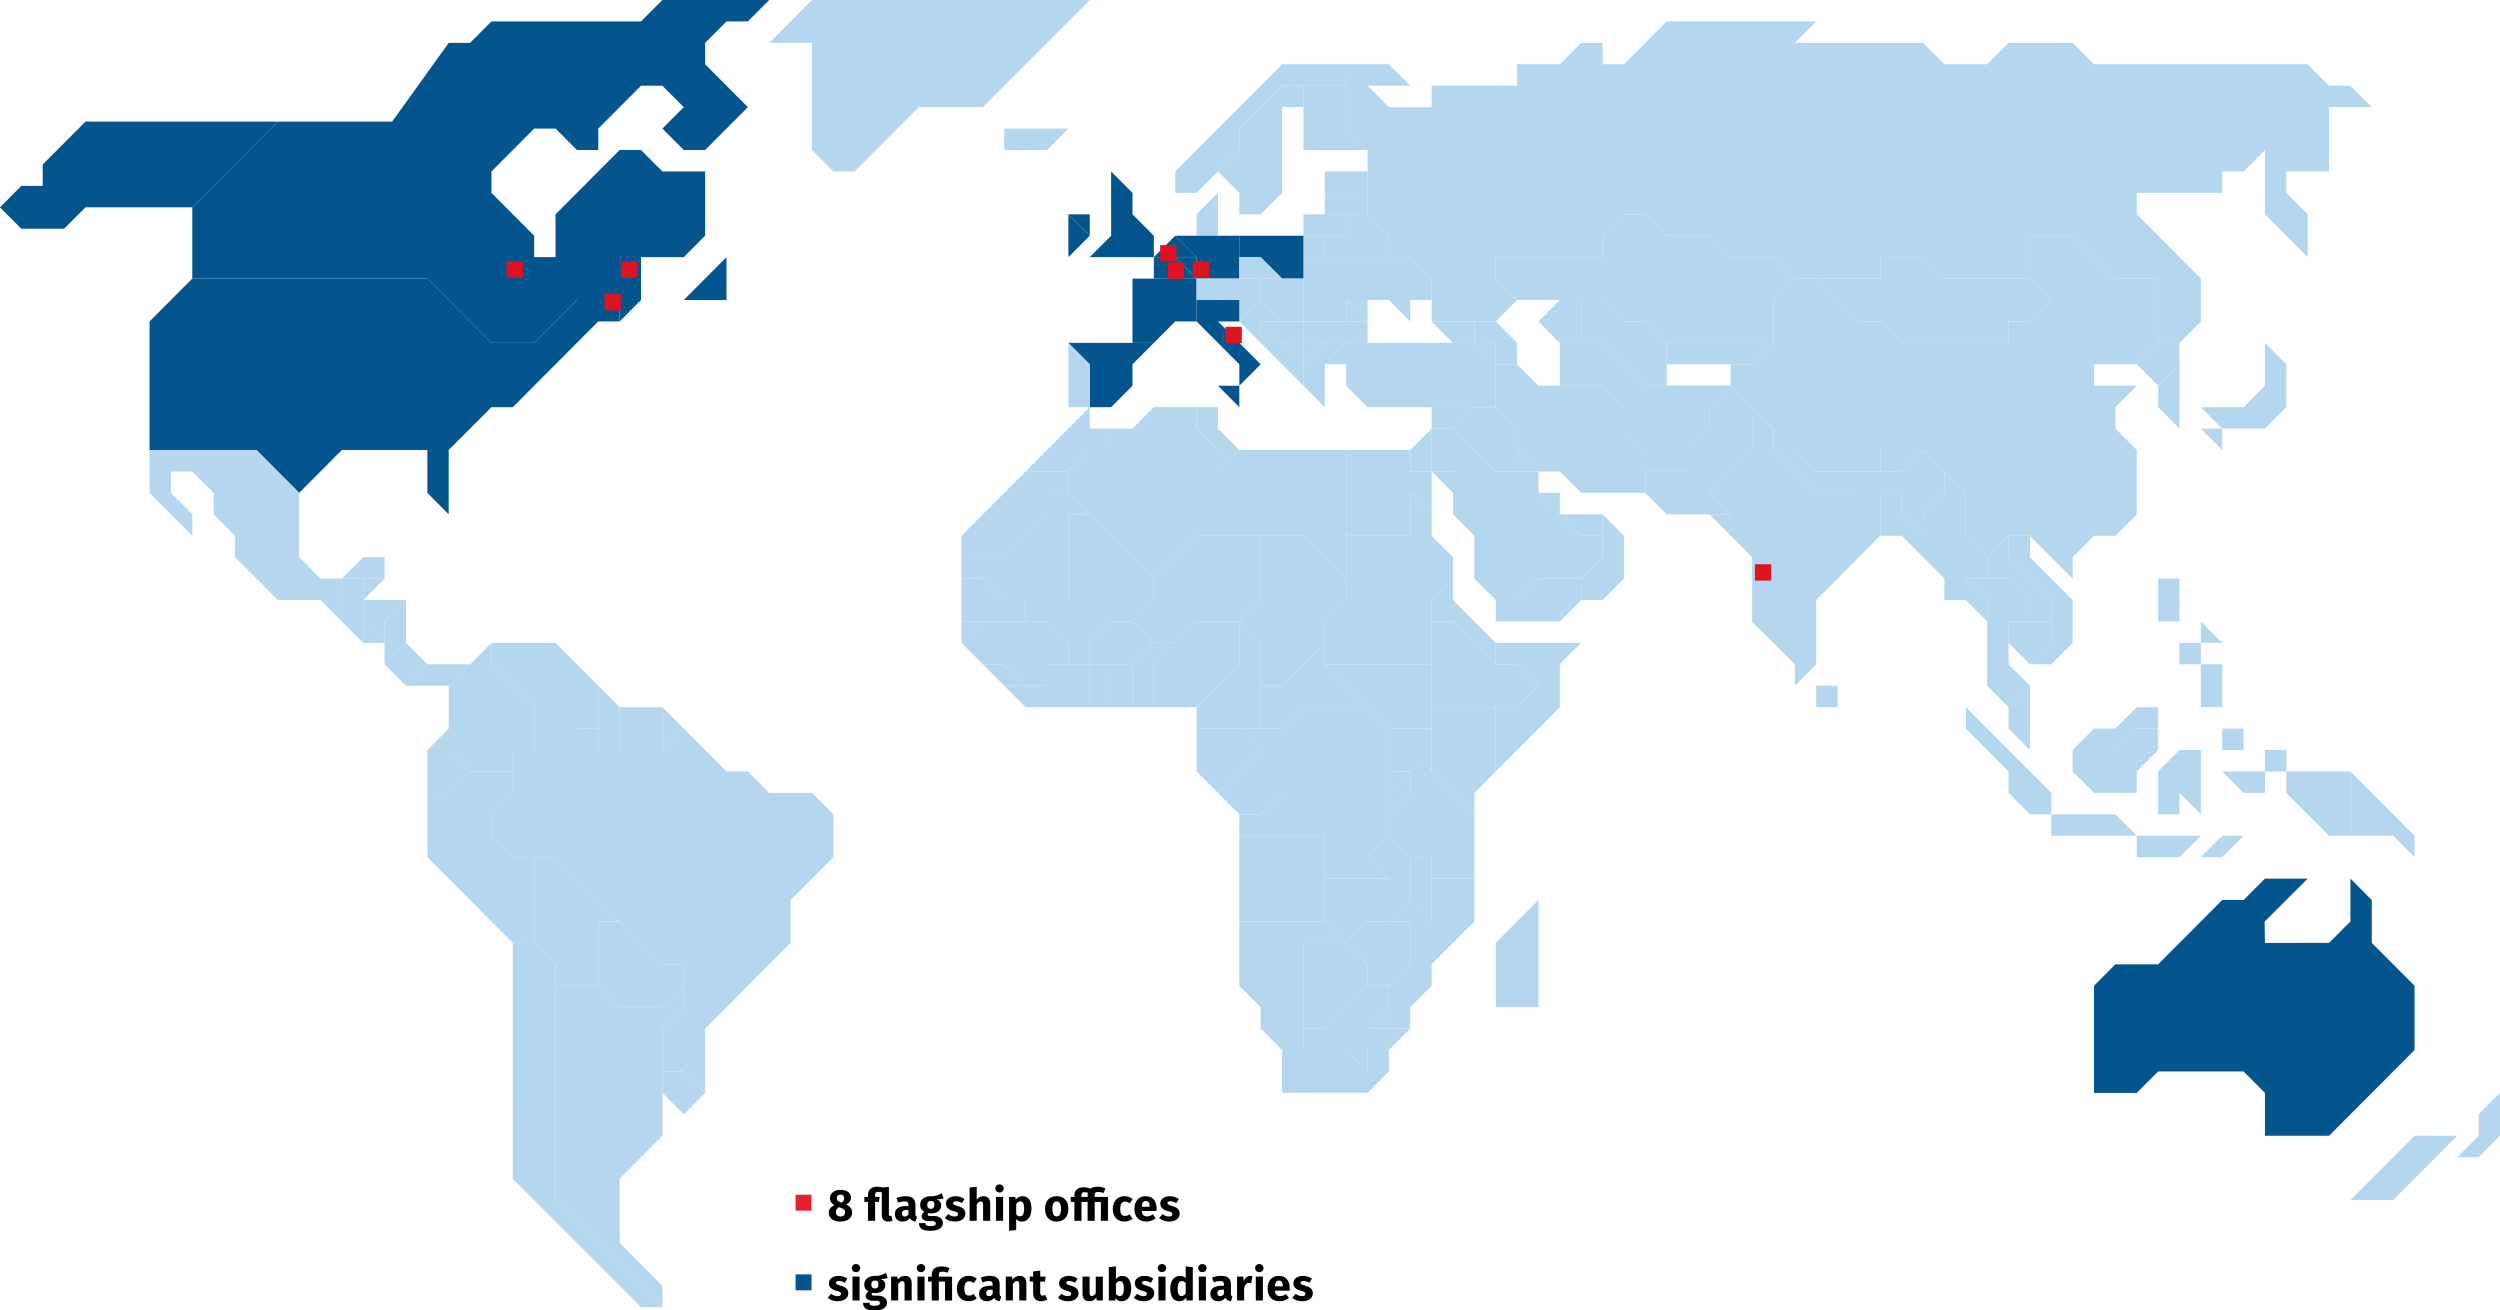 <?xml version="1.0" encoding="UTF-8"?>
<svg id="Layer_1" data-name="Layer 1" xmlns="http://www.w3.org/2000/svg" viewBox="0 0 1475.01 773.18">
  <defs>
    <style>
      .cls-1 {
        fill: #de1221;
      }

      .cls-1, .cls-2, .cls-3, .cls-4, .cls-5, .cls-6 {
        stroke-width: 0px;
      }

      .cls-2 {
        fill: #04558e;
      }

      .cls-3 {
        fill: #e5202e;
      }

      .cls-4 {
        fill: #000;
      }

      .cls-5 {
        fill: #07548d;
      }

      .cls-6 {
        fill: #b5d6ef;
      }
    </style>
  </defs>
  <polygon class="cls-6" points="403.42 429.88 390.81 417.23 390.81 442.52 403.42 429.88"/>
  <rect class="cls-6" x="365.6" y="417.23" width="25.21" height="25.29"/>
  <polygon class="cls-6" points="365.6 417.23 352.99 404.59 352.99 442.52 365.6 442.52 365.6 417.23"/>
  <polygon class="cls-6" points="390.81 644.82 403.42 657.46 416.03 644.82 403.42 632.17 390.81 632.17 390.81 644.82"/>
  <polygon class="cls-6" points="302.56 556.31 271.05 524.7 264.74 518.38 252.14 505.74 252.14 467.81 264.74 467.81 277.35 455.16 302.56 455.16 302.56 467.81 289.96 480.45 289.96 493.09 302.56 505.74 315.17 505.74 315.17 556.31 302.56 556.31"/>
  <polygon class="cls-6" points="252.14 467.81 252.14 442.52 264.74 442.52 277.35 455.16 264.74 467.81 252.14 467.81"/>
  <polygon class="cls-6" points="252.14 442.52 264.74 429.88 264.74 404.59 277.35 391.95 289.96 379.3 289.96 391.95 315.17 417.23 315.17 442.52 302.56 442.52 302.56 455.17 277.35 455.17 264.74 442.52 252.14 442.52"/>
  <polygon class="cls-6" points="352.99 404.59 334.08 385.63 327.78 379.3 289.96 379.3 289.96 391.94 315.17 417.24 315.17 442.52 340.39 442.52 340.39 429.88 352.99 429.88 352.99 404.59"/>
  <polygon class="cls-6" points="252.14 391.95 277.35 391.95 264.74 404.59 239.53 404.59 252.14 391.95"/>
  <polygon class="cls-6" points="239.53 379.3 252.14 391.95 239.53 404.59 226.92 391.95 239.53 379.3"/>
  <polygon class="cls-6" points="226.92 391.95 226.92 366.66 239.53 354.02 239.53 379.3 226.92 391.95"/>
  <polygon class="cls-6" points="226.92 379.3 214.31 379.3 214.31 366.66 226.92 379.3"/>
  <polygon class="cls-6" points="226.92 379.3 226.92 366.66 239.53 354.02 214.31 354.02 214.31 366.66 226.92 379.3"/>
  <polygon class="cls-6" points="214.32 354.02 226.92 341.37 214.32 341.37 214.32 354.02"/>
  <polygon class="cls-6" points="201.71 366.66 201.71 354.01 201.71 341.37 214.31 341.37 214.31 379.31 201.71 366.66"/>
  <polygon class="cls-6" points="970.73 290.8 983.34 303.44 995.95 303.44 1021.16 303.44 1008.55 290.8 1021.16 278.15 1033.77 265.51 1033.77 240.23 1021.16 227.58 1008.55 240.23 1008.55 252.87 995.95 265.51 995.95 278.15 970.73 278.15 970.73 290.8"/>
  <polygon class="cls-6" points="983.34 214.94 1021.16 214.94 1033.77 214.94 1046.37 202.29 983.34 202.29 983.34 214.94"/>
  <polygon class="cls-6" points="932.91 202.3 945.52 202.3 958.13 214.94 970.73 227.58 983.34 227.58 983.34 202.3 970.73 189.65 958.13 189.65 945.52 177.01 932.91 177.01 932.91 202.3"/>
  <polygon class="cls-6" points="920.3 202.3 920.3 227.58 945.52 227.58 958.13 240.23 970.73 240.23 983.34 227.58 970.73 227.58 945.52 202.3 920.3 202.3"/>
  <polygon class="cls-6" points="895.09 177.01 920.31 177.01 907.7 189.65 920.31 202.3 932.92 202.3 932.92 177.01 945.52 177.01 958.13 189.65 970.73 189.65 983.34 202.3 1046.37 202.3 1046.37 177.01 1058.98 164.37 1046.37 151.73 1021.16 151.73 1008.55 139.08 983.34 139.08 970.73 126.44 958.13 126.44 945.52 139.08 945.52 151.73 882.49 151.73 882.49 164.37 895.09 177.01"/>
  <polygon class="cls-6" points="882.48 214.94 882.48 202.29 869.88 202.29 882.48 214.94"/>
  <polygon class="cls-6" points="882.48 214.94 895.09 214.94 895.09 202.29 882.48 189.66 869.88 189.65 869.88 202.29 882.48 202.29 882.48 214.94"/>
  <polygon class="cls-6" points="844.66 189.66 857.27 202.3 869.88 202.3 869.88 189.65 844.66 189.66"/>
  <rect class="cls-6" x="705.99" y="429.88" width="12.61" height="12.65"/>
  <polygon class="cls-6" points="718.59 429.88 718.59 442.52 705.99 442.52 705.99 455.16 718.59 467.81 743.81 442.52 731.2 429.88 718.59 429.88"/>
  <polygon class="cls-6" points="731.2 480.44 718.59 467.81 731.2 455.16 743.81 442.52 731.2 429.88 756.42 429.88 756.42 467.8 743.81 480.44 731.2 480.44"/>
  <polygon class="cls-6" points="756.41 429.88 743.81 429.88 743.81 404.59 756.41 404.59 769.02 391.95 781.63 379.3 781.63 391.95 806.84 417.23 769.02 417.23 756.41 429.88"/>
  <polygon class="cls-6" points="705.99 429.88 705.99 417.23 718.59 404.59 731.2 391.95 731.2 366.66 743.81 379.3 743.81 404.59 743.81 429.88 705.99 429.88"/>
  <polygon class="cls-6" points="743.81 316.09 769.02 316.09 794.23 341.37 794.23 354.02 781.63 366.66 781.63 379.3 756.41 404.59 743.81 404.59 743.81 379.3 731.2 366.66 743.81 354.02 743.81 316.09"/>
  <polygon class="cls-6" points="680.77 341.37 693.38 328.73 705.99 316.09 718.6 316.09 743.81 316.09 743.81 354.02 731.2 366.66 705.99 366.66 693.38 379.3 680.77 379.3 668.17 366.66 680.77 354.02 680.77 341.37"/>
  <polygon class="cls-6" points="705.99 417.23 680.77 417.23 680.77 391.95 693.38 379.3 705.99 366.66 731.2 366.66 731.2 391.95 705.99 417.23"/>
  <polygon class="cls-6" points="680.77 379.3 693.38 379.3 680.77 391.95 680.77 417.23 668.17 417.23 668.17 404.59 668.17 391.95 680.77 379.3"/>
  <rect class="cls-6" x="655.56" y="391.95" width="12.61" height="25.29"/>
  <polygon class="cls-6" points="655.56 417.23 642.95 417.23 642.95 404.59 642.95 391.95 655.56 391.95 655.56 417.23"/>
  <polygon class="cls-6" points="642.95 391.95 642.95 379.3 655.56 366.66 668.17 366.66 680.77 379.3 668.17 391.95 642.95 391.95"/>
  <rect class="cls-6" x="617.74" y="391.94" width="25.21" height="25.29"/>
  <polygon class="cls-6" points="617.74 417.23 605.13 417.23 592.52 404.59 617.74 404.59 617.74 417.23"/>
  <polygon class="cls-6" points="592.52 404.59 579.92 391.94 592.52 391.94 605.13 404.59 592.52 404.59"/>
  <polygon class="cls-6" points="567.31 341.37 567.31 366.66 605.13 366.66 605.13 354.02 592.53 354.02 579.92 341.37 567.31 341.37"/>
  <polygon class="cls-6" points="579.92 366.66 567.31 379.31 579.92 391.95 592.52 391.95 605.13 404.59 617.74 404.59 617.74 391.95 630.34 391.95 630.34 379.31 617.74 366.66 579.92 366.66"/>
  <polygon class="cls-6" points="567.31 379.3 567.31 366.66 579.92 366.66 567.31 379.3"/>
  <polygon class="cls-6" points="642.95 303.44 630.35 303.44 630.35 354.02 605.13 354.02 605.13 366.66 617.74 366.66 630.35 379.3 630.35 391.95 642.95 391.95 642.95 379.3 655.56 366.66 668.17 366.66 680.77 354.02 680.77 341.37 642.95 303.44"/>
  <polygon class="cls-6" points="642.95 303.44 630.35 290.8 617.74 290.8 617.74 303.44 592.53 328.73 567.31 328.73 567.31 341.37 579.92 341.37 592.53 354.02 630.35 354.02 630.35 303.44 642.95 303.44"/>
  <polygon class="cls-6" points="567.31 328.73 567.31 316.08 605.13 278.16 630.34 278.16 630.34 290.8 617.74 290.8 617.74 303.44 592.53 328.73 567.31 328.73"/>
  <polygon class="cls-6" points="857.27 252.87 844.66 252.87 844.66 240.22 869.88 240.22 857.27 252.87"/>
  <rect class="cls-6" x="844.66" y="252.87" width="12.61" height="25.29"/>
  <polygon class="cls-6" points="844.66 252.87 832.06 265.51 844.66 265.51 844.66 252.87"/>
  <rect class="cls-6" x="832.06" y="265.51" width="12.61" height="12.65"/>
  <polygon class="cls-6" points="718.59 316.09 718.59 278.16 731.21 265.51 769.02 265.51 794.23 265.51 794.23 341.37 769.02 316.09 718.59 316.09"/>
  <polygon class="cls-6" points="731.21 265.51 718.59 252.87 718.59 240.22 705.99 240.22 705.99 252.87 718.59 265.51 718.59 278.16 731.21 265.51"/>
  <polygon class="cls-6" points="655.56 252.87 668.16 252.87 680.77 240.22 705.99 240.22 705.99 252.87 718.59 265.51 718.59 316.09 705.99 316.09 680.77 341.37 630.34 290.8 630.34 278.16 642.95 265.51 655.56 265.51 655.56 252.87"/>
  <polygon class="cls-6" points="605.13 278.16 642.95 240.23 642.95 252.87 655.56 252.87 655.56 265.51 642.95 265.51 630.35 278.16 605.13 278.16"/>
  <polygon class="cls-6" points="907.7 531.02 907.7 543.67 907.7 556.31 907.7 568.95 907.7 594.24 882.48 594.24 882.48 568.95 882.48 556.31 907.7 531.02"/>
  <polygon class="cls-6" points="832.06 505.74 832.06 531.02 844.66 543.66 844.66 505.74 832.06 505.74"/>
  <polygon class="cls-6" points="832.06 531.02 819.45 543.67 806.84 543.67 794.23 556.31 781.63 543.67 781.63 518.37 819.45 518.37 806.84 505.73 819.45 493.09 832.06 505.74 832.06 531.02"/>
  <polygon class="cls-6" points="806.84 581.6 819.45 581.6 832.06 568.95 832.06 543.67 806.84 543.67 794.24 556.31 806.84 568.95 806.84 581.6"/>
  <polygon class="cls-6" points="869.88 518.38 869.88 543.67 857.27 556.31 844.66 568.95 844.66 581.6 832.05 594.24 832.05 606.88 819.45 606.88 819.45 581.6 832.05 568.95 832.05 543.67 819.45 543.67 832.05 531.02 844.66 543.66 844.66 518.38 869.88 518.38"/>
  <polygon class="cls-6" points="794.24 556.31 806.84 568.96 806.84 581.6 794.24 594.24 781.63 606.88 769.02 606.88 769.02 556.31 794.24 556.31"/>
  <polygon class="cls-6" points="819.45 594.24 819.45 606.89 806.84 606.89 819.45 594.24"/>
  <polygon class="cls-6" points="794.24 619.53 806.84 632.17 806.84 619.53 794.24 619.53"/>
  <path class="cls-6" d="M806.84,606.88l12.61-12.64v-12.64h-12.61l-25.21,25.28h-12.61v12.64h-12.6v25.29h50.43l12.61-12.65v-12.65l12.61-12.64h-25.21ZM806.84,632.17l-12.61-12.65h12.61v12.65Z"/>
  <polygon class="cls-6" points="794.24 556.31 769.02 556.31 769.02 619.53 756.41 619.53 743.81 606.88 743.81 594.24 731.2 581.6 731.2 568.96 731.2 543.67 781.63 543.67 794.24 556.31"/>
  <rect class="cls-6" x="731.2" y="493.09" width="50.43" height="50.58"/>
  <polygon class="cls-6" points="895.09 278.16 895.09 252.87 882.49 240.23 869.88 240.23 857.27 252.87 882.49 278.16 895.09 278.16"/>
  <polygon class="cls-6" points="819.45 493.09 806.84 505.73 819.45 518.37 781.63 518.37 781.63 493.09 756.42 493.09 731.2 493.09 731.2 480.45 743.81 480.45 756.42 467.8 756.42 429.88 769.02 417.23 806.84 417.23 819.45 429.88 819.45 493.09"/>
  <polygon class="cls-6" points="819.45 429.88 819.45 455.16 832.06 455.16 844.66 442.52 844.66 429.88 819.45 429.88"/>
  <polygon class="cls-6" points="832.06 467.81 819.45 480.45 819.45 467.81 832.06 455.16 832.06 467.81"/>
  <polygon class="cls-6" points="819.45 480.45 819.45 493.1 832.06 505.74 844.66 505.74 844.66 518.38 869.88 518.38 869.88 480.45 844.66 455.16 844.66 442.52 832.06 455.16 832.06 467.81 819.45 480.45"/>
  <polygon class="cls-6" points="819.45 455.16 819.45 467.81 832.06 455.16 819.45 455.16"/>
  <polygon class="cls-6" points="869.88 480.45 844.66 455.16 844.66 417.23 882.48 417.23 882.48 455.16 869.88 467.81 869.88 480.45"/>
  <polygon class="cls-6" points="844.66 417.23 882.48 417.23 895.09 417.23 907.7 404.59 895.09 391.95 882.48 391.95 857.27 366.66 844.66 366.66 844.66 417.23"/>
  <polygon class="cls-6" points="781.63 391.95 819.45 429.88 844.66 429.88 844.66 391.95 781.63 391.95"/>
  <polygon class="cls-6" points="844.66 278.16 844.66 290.8 844.66 303.44 832.06 290.8 832.06 303.44 832.06 316.09 794.24 316.09 794.24 265.51 832.06 265.51 832.06 278.16 844.66 278.16"/>
  <polygon class="cls-6" points="844.66 303.44 844.66 316.09 857.27 328.73 857.27 341.37 844.66 354.02 844.66 366.66 844.66 379.3 844.66 391.95 781.63 391.95 781.63 366.66 794.24 354.02 794.24 316.09 832.06 316.09 832.06 290.8 844.66 303.44"/>
  <polygon class="cls-6" points="857.27 341.37 857.27 354.02 869.88 366.66 882.48 379.3 869.88 379.3 857.27 366.66 844.66 366.66 844.66 354.02 857.27 341.37"/>
  <polygon class="cls-6" points="869.88 379.3 882.48 391.95 882.48 379.3 869.88 379.3"/>
  <polygon class="cls-6" points="882.48 379.3 932.91 379.3 920.3 391.95 920.3 404.59 920.3 417.23 907.7 429.88 895.09 442.52 882.48 455.16 882.48 417.23 895.09 417.23 907.7 404.59 895.09 391.95 882.48 391.95 882.48 379.3"/>
  <polygon class="cls-6" points="932.91 354.02 920.3 366.66 907.7 366.66 882.49 366.66 882.49 354.02 895.09 354.02 907.7 341.37 932.91 341.37 932.91 354.02"/>
  <polygon class="cls-6" points="945.52 303.44 958.12 316.09 958.12 328.73 958.12 341.37 945.52 354.02 932.91 354.02 932.91 341.37 945.52 328.73 945.52 303.44"/>
  <polygon class="cls-6" points="932.91 316.09 920.3 303.44 945.52 303.44 945.52 316.09 932.91 316.09"/>
  <polygon class="cls-6" points="907.7 278.16 895.09 278.16 895.09 265.51 907.7 278.16"/>
  <polygon class="cls-6" points="907.7 290.8 920.3 290.8 920.3 303.44 907.7 290.8"/>
  <polygon class="cls-6" points="844.66 278.16 857.27 290.8 857.27 303.44 869.88 316.09 869.88 341.37 882.48 354.02 895.09 354.02 907.7 341.37 932.91 341.37 945.52 328.73 945.52 316.09 932.91 316.09 920.3 303.44 907.7 290.8 907.7 278.16 882.48 278.16 857.27 252.87 857.27 278.16 844.66 278.16"/>
  <polygon class="cls-6" points="1386.76 708.03 1424.58 670.1 1449.79 670.1 1411.98 708.03 1386.76 708.03"/>
  <polygon class="cls-6" points="1462.4 657.46 1462.4 670.1 1449.8 682.75 1462.4 682.75 1475.01 670.1 1475.01 644.82 1462.4 657.46"/>
  <polygon class="cls-2" points="1235.48 644.82 1235.48 581.59 1248.08 568.95 1273.3 568.95 1311.12 531.02 1323.73 531.02 1336.34 518.37 1361.55 518.37 1336.14 543.75 1336.34 556.32 1374.16 556.31 1386.76 543.66 1386.76 518.37 1399.37 531.02 1399.37 556.31 1424.59 581.59 1424.59 619.53 1386.76 657.46 1374.16 670.1 1336.34 670.1 1336.34 644.82 1323.73 632.17 1273.3 632.17 1260.69 644.82 1235.48 644.82"/>
  <rect class="cls-6" x="1298.51" y="391.94" width="12.61" height="25.29"/>
  <rect class="cls-6" x="1273.3" y="341.37" width="12.61" height="25.29"/>
  <rect class="cls-6" x="1285.91" y="379.3" width="12.61" height="12.65"/>
  <polygon class="cls-6" points="1311.12 379.3 1298.51 379.3 1298.51 366.66 1311.12 379.3"/>
  <polygon class="cls-6" points="1197.66 455.16 1159.83 417.23 1159.83 429.88 1185.05 455.16 1185.05 467.81 1197.66 480.45 1210.26 480.45 1210.26 467.81 1197.66 455.16"/>
  <polygon class="cls-6" points="1210.27 480.45 1210.27 493.1 1260.69 493.1 1248.09 480.45 1210.27 480.45"/>
  <polygon class="cls-6" points="1285.91 505.74 1260.69 505.74 1260.69 493.09 1298.51 493.09 1285.91 505.74"/>
  <polygon class="cls-6" points="1298.51 505.74 1311.12 493.09 1311.12 505.74 1298.51 505.74"/>
  <polygon class="cls-6" points="1222.87 442.52 1222.87 455.17 1235.48 467.81 1260.69 467.81 1260.69 455.17 1273.3 442.52 1273.3 429.88 1260.69 429.88 1248.09 442.52 1222.87 442.52"/>
  <polygon class="cls-6" points="1285.91 442.52 1273.3 455.17 1273.3 480.45 1285.91 480.45 1285.91 467.81 1298.51 480.45 1298.51 455.17 1298.51 442.52 1285.91 442.52"/>
  <polygon class="cls-6" points="1311.12 455.16 1323.73 467.81 1336.34 467.81 1336.34 455.16 1311.12 455.16"/>
  <rect class="cls-6" x="1311.12" y="429.88" width="12.61" height="12.65"/>
  <rect class="cls-6" x="1336.34" y="442.52" width="12.61" height="12.65"/>
  <polygon class="cls-6" points="1348.94 455.16 1348.94 467.81 1361.55 480.45 1374.16 493.09 1386.77 493.09 1386.77 455.16 1348.94 455.16"/>
  <polygon class="cls-6" points="1311.12 505.74 1323.73 493.09 1311.12 493.09 1311.12 505.74"/>
  <polygon class="cls-6" points="1386.76 455.16 1411.98 480.45 1424.58 493.09 1424.58 505.73 1411.98 493.09 1386.76 493.09 1386.76 455.16"/>
  <polygon class="cls-6" points="1222.87 442.52 1235.48 429.88 1248.09 429.88 1260.69 417.23 1273.3 417.23 1273.3 429.88 1260.69 429.88 1248.09 442.52 1222.87 442.52"/>
  <polygon class="cls-6" points="1197.66 404.59 1197.66 442.52 1185.05 429.88 1185.05 417.24 1197.66 404.59"/>
  <polygon class="cls-6" points="1185.05 366.66 1210.27 366.66 1210.27 379.31 1197.66 391.95 1185.05 379.31 1185.05 366.66"/>
  <polygon class="cls-6" points="1197.66 366.66 1197.66 354.01 1185.05 341.37 1172.44 341.37 1159.83 341.37 1172.44 354.01 1172.44 366.66 1172.44 391.95 1172.44 404.59 1185.05 417.23 1197.66 404.59 1185.05 391.95 1185.05 366.66 1197.66 366.66"/>
  <polygon class="cls-6" points="1185.05 316.09 1185.05 328.73 1197.66 341.37 1210.27 354.02 1210.27 366.66 1197.66 366.66 1197.66 354.02 1185.05 341.37 1172.45 341.37 1172.45 328.73 1185.05 316.09"/>
  <polygon class="cls-6" points="1197.66 316.09 1197.66 328.73 1222.87 354.02 1222.87 379.3 1210.26 391.95 1197.66 391.95 1210.26 379.3 1210.26 354.02 1185.05 328.73 1185.05 316.09 1197.66 316.09"/>
  <polygon class="cls-6" points="1159.84 341.37 1172.44 341.37 1172.44 328.73 1159.84 316.09 1159.84 290.8 1147.23 278.16 1147.23 290.8 1134.62 303.44 1134.62 316.09 1134.62 328.73 1147.23 341.37 1147.23 354.02 1159.84 354.02 1172.44 366.66 1172.44 354.02 1159.84 341.37"/>
  <polygon class="cls-6" points="1122.02 316.09 1134.62 328.73 1134.62 316.09 1122.02 303.44 1122.02 290.8 1109.41 290.8 1109.41 316.09 1122.02 316.09"/>
  <polygon class="cls-6" points="1134.62 265.51 1122.01 265.51 1109.41 265.51 1109.41 278.16 1122.01 278.16 1134.62 265.51"/>
  <polygon class="cls-6" points="1046.37 265.51 1058.98 265.51 1071.59 278.16 1096.8 278.16 1096.8 290.8 1071.59 290.8 1046.37 265.51"/>
  <polygon class="cls-6" points="1071.59 164.37 1084.19 177.01 1096.8 189.65 1109.41 189.65 1122.02 202.29 1185.05 202.29 1185.05 189.65 1197.66 189.65 1210.27 177.01 1197.66 164.37 1147.23 164.37 1134.62 151.73 1109.41 151.73 1109.41 164.37 1071.59 164.37"/>
  <polygon class="cls-6" points="1298.51 252.87 1311.12 265.51 1311.12 252.87 1298.51 252.87"/>
  <polygon class="cls-6" points="1298.51 240.23 1311.12 252.87 1323.73 252.87 1336.33 252.87 1348.94 240.23 1348.94 214.94 1336.33 202.3 1336.33 214.94 1336.33 227.58 1323.73 240.23 1298.51 240.23"/>
  <polygon class="cls-6" points="1285.91 214.94 1285.91 252.87 1273.3 240.23 1273.3 227.58 1285.91 214.94"/>
  <polygon class="cls-6" points="1285.91 202.3 1285.91 214.94 1273.3 227.58 1260.69 214.94 1273.3 202.3 1285.91 202.3"/>
  <polygon class="cls-6" points="1058.98 164.37 1046.37 177.01 1046.37 202.29 1033.77 214.94 1021.16 214.94 1021.16 227.58 1046.37 252.87 1046.37 265.51 1058.98 265.51 1071.59 278.16 1109.41 278.16 1109.41 265.51 1134.62 265.51 1147.23 278.16 1159.84 290.8 1159.84 316.09 1172.44 328.73 1185.05 316.09 1197.66 316.09 1210.26 328.73 1222.87 341.37 1222.87 328.73 1235.48 316.09 1248.09 316.09 1260.69 303.44 1260.69 265.51 1248.09 252.87 1248.09 240.23 1260.69 227.58 1248.09 227.58 1235.48 227.58 1235.48 214.94 1248.09 214.94 1260.69 214.94 1273.3 202.29 1273.3 164.36 1248.09 164.36 1222.87 139.08 1197.66 139.08 1197.66 164.37 1210.26 177.01 1197.66 189.65 1185.05 189.65 1185.05 202.29 1122.01 202.29 1109.41 189.65 1096.8 189.65 1071.59 164.37 1058.98 164.37"/>
  <polygon class="cls-6" points="895.09 214.94 907.7 227.58 945.52 227.58 958.13 240.23 958.13 252.87 970.73 265.51 970.73 290.8 932.92 290.8 920.31 278.16 907.7 278.16 895.09 265.51 895.09 252.87 882.49 240.23 882.49 214.94 895.09 214.94"/>
  <rect class="cls-6" x="1071.59" y="404.59" width="12.61" height="12.65"/>
  <polygon class="cls-6" points="1008.55 303.44 1033.77 328.73 1033.77 366.91 1058.98 391.95 1058.98 404.59 1071.59 391.95 1071.59 354.02 1084.2 341.37 1096.8 328.73 1109.41 316.09 1109.41 290.8 1122.02 290.8 1122.02 303.44 1134.62 316.09 1134.62 303.44 1147.23 290.8 1147.23 278.15 1134.62 265.51 1122.02 278.15 1096.8 278.15 1096.8 290.8 1071.59 290.8 1058.98 278.15 1046.37 265.51 1046.37 252.87 1033.77 240.22 1033.77 265.51 1008.55 290.8 1021.16 303.44 1008.55 303.44"/>
  <polygon class="cls-6" points="781.63 214.94 794.23 214.94 794.23 227.58 806.84 240.23 882.49 240.23 882.49 214.94 869.88 202.29 794.23 202.29 781.63 214.94"/>
  <rect class="cls-6" x="781.63" y="101.15" width="25.21" height="12.65"/>
  <rect class="cls-6" x="781.63" y="113.79" width="25.21" height="12.65"/>
  <rect class="cls-6" x="769.02" y="126.43" width="25.21" height="12.65"/>
  <polygon class="cls-6" points="781.63 151.72 781.63 139.08 794.23 139.08 794.23 126.43 806.84 126.43 819.45 139.08 819.45 151.73 781.63 151.72"/>
  <polygon class="cls-6" points="769.02 177.01 781.63 177.01 794.24 177.01 806.85 189.65 806.85 177.01 819.45 177.01 832.06 189.65 832.06 177.01 844.66 177.01 844.66 164.36 832.06 151.72 769.02 151.72 769.02 177.01"/>
  <polygon class="cls-6" points="794.24 189.65 806.84 189.65 794.24 177.01 794.24 189.65"/>
  <rect class="cls-6" x="769.02" y="177.01" width="25.21" height="12.65"/>
  <rect class="cls-6" x="769.02" y="189.65" width="37.82" height="12.65"/>
  <polygon class="cls-6" points="769.02 214.94 769.02 202.29 781.63 202.29 769.02 214.94"/>
  <polygon class="cls-6" points="769.02 214.94 769.02 227.58 781.63 240.23 781.63 227.58 781.63 214.94 794.24 202.29 781.63 202.29 769.02 214.94"/>
  <polygon class="cls-6" points="769.02 227.58 756.42 214.94 756.42 202.29 769.02 214.94 769.02 227.58"/>
  <polygon class="cls-6" points="769.02 202.3 769.02 214.94 756.42 202.3 769.02 202.3"/>
  <polygon class="cls-2" points="668.17 126.44 668.17 113.79 655.56 101.15 655.56 126.44 655.56 139.08 642.95 151.72 680.77 151.72 680.77 139.08 668.17 126.44"/>
  <polygon class="cls-2" points="642.95 126.44 630.35 126.44 642.95 139.08 642.95 126.44"/>
  <polygon class="cls-2" points="630.34 151.72 642.95 139.08 630.34 126.43 630.34 151.72"/>
  <polygon class="cls-6" points="592.52 75.86 592.52 88.51 617.74 88.51 630.35 75.86 592.52 75.86"/>
  <polygon class="cls-6" points="479.06 0 453.85 25.29 479.06 25.29 479.06 88.51 491.67 101.15 504.28 101.15 542.1 63.22 579.92 63.22 605.13 37.93 617.74 25.29 630.35 12.65 642.95 0 479.06 0"/>
  <polygon class="cls-2" points="390.81 0 378.2 12.64 340.38 12.64 315.17 12.64 289.96 12.64 277.35 25.29 264.75 25.29 231.37 71.75 163.89 71.75 113.46 122.33 113.46 164.37 252.14 164.37 289.96 202.3 315.17 202.3 340.38 177.01 365.6 177.01 365.6 189.65 378.2 177.01 378.2 164.37 378.2 151.72 403.42 151.72 416.03 139.08 416.03 101.15 390.81 101.15 378.2 88.5 365.6 88.5 340.38 113.79 327.77 126.44 327.77 151.72 315.17 151.72 315.17 139.08 302.57 126.44 289.96 113.79 289.96 101.15 315.17 75.86 327.77 75.86 340.38 88.5 352.99 88.5 352.99 75.86 365.6 63.21 378.2 50.58 390.81 50.58 403.42 63.21 390.81 75.86 403.42 88.5 416.03 88.5 441.24 63.21 428.63 50.58 416.03 37.93 416.03 25.29 428.63 12.64 441.24 12.64 453.85 0 390.81 0"/>
  <polygon class="cls-2" points="428.63 177.01 428.63 151.72 403.42 177.01 428.63 177.01"/>
  <polygon class="cls-2" points="352.99 177.01 340.39 177.01 315.17 202.3 289.96 202.3 277.35 189.65 252.14 164.36 113.46 164.36 88.24 189.65 88.24 265.51 151.28 265.51 176.49 290.8 201.71 265.51 214.31 265.51 252.14 265.51 252.14 290.8 264.74 303.44 264.74 265.51 289.96 240.23 302.57 240.23 352.99 189.65 365.6 189.65 365.6 177.01 352.99 177.01"/>
  <polygon class="cls-2" points="50.43 71.75 25.21 97.04 25.21 109.68 12.61 109.68 0 122.33 12.61 134.97 37.82 134.97 50.43 122.33 113.46 122.33 163.89 71.75 50.43 71.75"/>
  <polygon class="cls-6" points="214.32 328.73 201.71 341.38 226.92 341.38 226.92 328.73 214.32 328.73"/>
  <polygon class="cls-6" points="176.49 328.73 176.49 316.08 176.49 303.44 176.49 290.8 163.89 278.16 151.28 265.51 126.07 265.51 100.85 265.51 88.24 265.51 88.24 278.16 88.24 290.8 100.85 303.44 113.46 316.08 113.46 303.44 100.85 290.8 100.85 278.16 113.46 278.16 126.07 290.8 126.07 303.44 138.67 316.08 138.67 328.73 163.89 354.02 189.1 354.02 201.71 366.66 201.71 341.38 189.1 341.38 176.49 328.73"/>
  <polygon class="cls-6" points="352.99 543.67 365.6 543.67 327.78 505.74 315.17 505.74 315.17 556.31 327.78 568.96 327.78 581.6 352.99 581.6 352.99 568.96 352.99 543.67"/>
  <polygon class="cls-6" points="390.81 568.96 378.21 556.31 365.6 543.67 352.99 543.67 352.99 568.95 352.99 581.6 365.6 594.24 378.21 594.25 390.81 594.25 403.42 581.61 403.42 568.95 390.81 568.96"/>
  <polygon class="cls-6" points="327.78 581.6 327.78 708.03 390.81 771.25 390.81 758.61 378.21 745.96 365.6 733.32 365.6 695.39 378.21 682.74 390.81 670.1 390.8 606.88 403.41 594.25 403.41 581.61 390.8 594.25 365.6 594.24 352.99 581.6 327.78 581.6"/>
  <polygon class="cls-6" points="479.06 467.81 453.85 467.81 441.24 455.16 428.63 455.16 403.42 429.88 390.81 442.52 352.99 442.52 352.99 429.88 340.38 429.88 340.38 442.52 302.56 442.52 302.56 467.81 289.95 480.45 289.95 493.1 302.56 505.74 327.78 505.74 340.38 518.38 352.99 531.03 365.6 543.67 378.21 556.31 390.81 568.96 403.42 568.96 403.42 594.24 403.41 594.25 403.42 594.25 390.81 606.89 390.81 619.53 390.81 632.17 403.42 632.17 416.03 644.82 416.03 619.53 416.03 606.89 460.15 562.63 466.46 556.31 466.46 531.03 491.67 505.74 491.67 480.45 479.06 467.81"/>
  <polygon class="cls-6" points="302.56 556.31 302.55 695.59 378.21 771.25 390.81 771.25 327.78 708.03 327.78 594.24 327.78 568.96 315.17 556.31 302.56 556.31"/>
  <rect class="cls-6" x="769.02" y="139.08" width="12.61" height="12.65"/>
  <polygon class="cls-6" points="1386.76 50.57 1374.16 50.57 1361.55 37.93 1348.94 37.93 1260.69 37.93 1235.48 37.93 1222.87 25.29 1210.26 25.29 1185.05 25.29 1172.44 37.93 1159.84 37.93 1147.23 37.93 1134.62 25.29 1058.98 25.29 1071.59 12.64 983.34 12.64 970.73 25.29 958.13 37.93 945.52 37.93 945.52 25.29 932.91 25.29 920.3 37.93 895.09 37.93 895.09 50.57 844.66 50.57 844.66 63.22 819.45 63.22 806.84 50.57 819.45 50.57 832.06 50.57 819.45 37.93 794.23 37.93 794.23 63.22 794.23 75.86 806.84 88.5 806.84 101.15 806.84 113.79 806.84 126.43 819.45 139.08 819.45 151.73 832.06 151.72 844.66 164.36 844.66 177.01 844.66 189.66 882.48 189.66 895.09 177.02 882.48 164.37 882.48 151.73 945.52 151.73 945.52 139.08 958.13 126.44 970.73 126.44 983.34 139.08 1008.56 139.08 1021.16 151.73 1046.37 151.73 1058.98 164.37 1071.59 164.37 1109.41 164.37 1109.41 151.73 1134.62 151.73 1147.23 164.37 1197.66 164.37 1197.66 139.08 1222.87 139.08 1235.48 151.72 1248.09 164.36 1273.3 164.36 1273.3 202.3 1285.91 202.3 1298.51 189.65 1298.51 164.36 1285.91 151.72 1273.3 139.08 1260.69 126.43 1260.69 113.79 1311.12 113.79 1311.12 101.15 1323.73 101.15 1336.34 88.5 1336.34 126.43 1361.55 151.72 1361.55 126.43 1348.94 113.79 1348.94 101.15 1374.16 101.15 1374.16 63.22 1399.37 63.22 1386.76 50.57"/>
  <polygon class="cls-6" points="718.6 101.15 705.99 113.79 693.39 113.79 693.39 101.15 705.99 88.5 718.6 75.86 731.21 63.22 756.42 37.93 769.02 37.93 794.23 37.93 794.23 50.57 756.42 50.57 731.21 75.86 731.21 88.5 718.6 101.15"/>
  <polygon class="cls-6" points="718.6 101.15 731.21 113.79 731.21 126.44 743.81 126.44 756.42 113.79 756.42 63.22 769.02 63.22 769.02 50.57 756.42 50.57 743.81 63.22 731.21 75.86 731.21 88.5 718.6 101.15"/>
  <polygon class="cls-6" points="769.02 50.57 769.02 88.5 794.24 88.5 806.85 88.5 794.24 75.86 794.24 50.57 781.63 50.57 769.02 50.57"/>
  <polygon class="cls-6" points="705.99 139.08 705.99 126.43 718.59 113.79 718.59 139.08 705.99 139.08"/>
  <polygon class="cls-2" points="731.2 139.08 693.38 139.08 705.99 151.72 705.99 164.37 731.2 164.37 731.2 139.08"/>
  <polygon class="cls-2" points="680.77 151.72 693.38 139.08 705.99 151.72 680.77 151.72"/>
  <polygon class="cls-2" points="705.99 151.72 705.99 164.37 693.38 151.72 705.99 151.72"/>
  <polygon class="cls-2" points="680.77 164.37 680.77 151.72 693.38 151.72 705.99 164.37 680.77 164.37"/>
  <polygon class="cls-2" points="705.99 164.37 668.16 164.37 668.16 202.3 680.77 202.3 693.38 189.65 705.99 189.65 705.99 164.37"/>
  <polygon class="cls-2" points="731.2 139.08 769.02 139.08 769.02 164.37 756.42 164.37 743.81 151.72 731.2 151.72 731.2 139.08"/>
  <polygon class="cls-6" points="756.41 164.37 731.2 164.37 731.2 151.72 743.81 151.72 756.41 164.37"/>
  <rect class="cls-6" x="743.81" y="164.37" width="25.21" height="12.65"/>
  <rect class="cls-6" x="718.59" y="164.37" width="25.21" height="12.65"/>
  <rect class="cls-6" x="705.98" y="164.37" width="12.61" height="12.65"/>
  <polygon class="cls-6" points="731.2 189.65 743.81 202.3 743.81 189.65 756.42 189.65 743.81 177.01 731.2 189.65"/>
  <polygon class="cls-6" points="743.81 177.01 731.2 177.01 731.2 189.65 743.81 177.01"/>
  <polygon class="cls-2" points="680.77 202.3 668.17 214.94 668.17 227.58 655.56 240.23 642.95 240.23 642.95 214.94 630.35 202.3 680.77 202.3"/>
  <polygon class="cls-6" points="630.34 240.23 642.95 240.23 642.95 214.94 630.34 202.3 630.34 240.23"/>
  <polygon class="cls-6" points="756.41 189.65 743.81 202.3 756.41 202.3 769.02 202.3 769.02 189.65 756.41 189.65"/>
  <polygon class="cls-2" points="731.2 189.65 718.59 189.65 743.81 214.94 731.2 227.58 731.2 214.94 705.99 189.65 705.99 177.01 731.2 177.01 731.2 189.65"/>
  <polygon class="cls-2" points="718.59 227.58 731.2 227.58 731.2 240.23 718.59 227.58"/>
  <polygon class="cls-6" points="756.41 189.65 743.81 189.65 743.81 202.3 756.41 189.65"/>
  <polygon class="cls-6" points="769.02 189.65 769.02 177.01 743.81 177.01 756.42 189.65 769.02 189.65"/>
  <polygon class="cls-6" points="756.41 214.94 743.81 202.29 756.41 202.29 756.41 214.94"/>
  <polygon class="cls-6" points="1021.16 227.58 1008.55 240.23 1008.55 252.87 995.95 265.51 995.95 278.15 970.73 278.15 970.73 265.51 958.13 252.87 958.13 240.23 970.73 240.23 983.34 227.58 1021.16 227.58"/>
  <polygon class="cls-6" points="995.95 278.16 995.95 265.51 1008.55 252.87 1008.55 240.23 1021.16 227.58 983.34 227.58 970.73 240.23 958.12 240.23 958.12 252.87 970.73 265.51 970.73 278.16 995.95 278.16"/>
  <rect class="cls-1" x="366.34" y="154.25" width="9.64" height="9.64"/>
  <rect class="cls-1" x="356.7" y="173.53" width="9.64" height="9.64"/>
  <rect class="cls-1" x="298.86" y="154.25" width="9.64" height="9.64"/>
  <rect class="cls-1" x="684.48" y="144.61" width="9.64" height="9.64"/>
  <rect class="cls-1" x="703.76" y="154.25" width="9.64" height="9.64"/>
  <rect class="cls-1" x="723.04" y="192.81" width="9.64" height="9.64"/>
  <rect class="cls-1" x="1035.4" y="332.92" width="9.64" height="9.64"/>
  <rect class="cls-1" x="688.98" y="154.89" width="9.64" height="9.64"/>
  <rect class="cls-3" x="469.4" y="704.89" width="9.4" height="9.4"/>
  <rect class="cls-5" x="469.4" y="751.88" width="9.4" height="9.4"/>
  <path class="cls-4" d="M502.8,715.44c0,2.89-2.54,5.3-7,5.3s-6.84-2.36-6.84-5.22c0-2.12,1.27-3.55,3.34-4.45-1.91-1.11-2.62-2.6-2.62-4.24,0-2.89,2.62-4.82,6.23-4.82s6.2,1.7,6.2,4.61c0,1.54-.87,3-2.86,4.06,2.44,1.17,3.55,2.73,3.55,4.77ZM498.62,715.41c0-1.46-.74-2.15-2.76-2.89l-.87-.32c-1.22.69-1.8,1.75-1.8,3.1,0,1.48,1.06,2.44,2.76,2.44s2.68-1.03,2.68-2.33ZM493.74,706.88c0,1.25.72,1.91,2.17,2.52l.56.21c1.27-.82,1.59-1.67,1.59-2.78s-.72-1.99-2.12-1.99c-1.33,0-2.2.69-2.2,2.04ZM526.68,720.26c-.72.29-1.72.48-2.7.48-2.33,0-3.71-1.38-3.71-3.98v-13.28c-.74-.19-1.33-.29-2.07-.29-1.46,0-1.88.53-1.88,1.88v1.14h2.68l-.48,2.92h-2.2v11.16h-4.19v-11.16h-2.15v-2.92h2.15v-1.25c0-2.7,1.78-4.8,5.46-4.8,1.17,0,2.15.21,3.08.48l3.79-.4v16.09c0,.8.24,1.09.72,1.09.21,0,.5-.05.69-.13l.82,2.97ZM541.05,717.93l-.87,2.73c-1.64-.13-2.73-.64-3.39-2.01-1.01,1.54-2.57,2.09-4.24,2.09-2.81,0-4.59-1.83-4.59-4.4,0-3.08,2.36-4.75,6.6-4.75h1.43v-.61c0-1.67-.66-2.17-2.39-2.17-.9,0-2.28.27-3.68.74l-.95-2.76c1.78-.66,3.71-1.03,5.3-1.03,4.08,0,5.83,1.72,5.83,4.98v5.46c0,1.09.29,1.48.95,1.72ZM535.98,716.42v-2.52h-1.03c-1.91,0-2.81.66-2.81,2.07,0,1.11.58,1.78,1.62,1.78.95,0,1.72-.5,2.23-1.33ZM556.68,707.03c-.98.4-2.28.56-4.06.56,1.78.77,2.65,1.8,2.65,3.63,0,2.73-2.25,4.72-5.91,4.72-.58,0-1.11-.05-1.62-.16-.29.16-.45.48-.45.8,0,.42.19.85,1.54.85h2.12c3.29,0,5.38,1.72,5.38,4.08,0,2.89-2.54,4.67-7.37,4.67-5.33,0-6.73-1.75-6.73-4.53h3.76c0,1.22.53,1.75,3.08,1.75s3.05-.69,3.05-1.59c0-.82-.61-1.38-2.01-1.38h-2.04c-3.08,0-4.32-1.27-4.32-2.78,0-1.03.66-2.07,1.67-2.7-1.8-.95-2.52-2.2-2.52-4.03,0-3.18,2.49-5.14,6.18-5.14,3.13.08,4.93-.82,6.63-1.83l.98,3.1ZM547.06,710.85c0,1.54.85,2.39,2.12,2.39,1.38,0,2.12-.82,2.12-2.44s-.72-2.28-2.12-2.28c-1.3,0-2.12.87-2.12,2.33ZM569.04,707.48l-1.54,2.36c-1.09-.69-2.25-1.09-3.47-1.09-1.14,0-1.7.42-1.7,1.06,0,.74.37,1.06,2.89,1.8,2.78.8,4.35,1.96,4.35,4.48,0,2.92-2.76,4.64-6.26,4.64-2.44,0-4.51-.85-5.89-2.09l2.04-2.28c1.06.82,2.36,1.38,3.74,1.38,1.27,0,2.04-.48,2.04-1.33,0-.95-.42-1.25-2.97-1.96-2.78-.8-4.16-2.23-4.16-4.4,0-2.41,2.2-4.29,5.75-4.29,2.04,0,3.87.66,5.17,1.72ZM584.22,710v10.29h-4.19v-9.57c0-1.48-.53-1.88-1.33-1.88-.93,0-1.72.66-2.44,1.8v9.65h-4.19v-19.67l4.19-.42v7.53c1.14-1.3,2.39-1.96,4.06-1.96,2.41,0,3.9,1.56,3.9,4.24ZM592.2,701.18c0,1.35-1.01,2.39-2.49,2.39s-2.47-1.03-2.47-2.39,1.03-2.39,2.47-2.39,2.49,1.03,2.49,2.39ZM591.83,720.29h-4.19v-14.08h4.19v14.08ZM608.57,713.21c0,4.35-2.12,7.53-5.59,7.53-1.38,0-2.54-.48-3.42-1.46v6.44l-4.19.45v-19.96h3.68l.21,1.56c1.17-1.46,2.65-2.01,4.06-2.01,3.63,0,5.25,2.89,5.25,7.45ZM604.22,713.26c0-3.5-.85-4.43-2.25-4.43-.95,0-1.8.61-2.41,1.64v5.94c.58.85,1.25,1.25,2.12,1.25,1.56,0,2.54-1.25,2.54-4.4ZM630.35,713.26c0,4.51-2.6,7.48-6.89,7.48s-6.89-2.76-6.89-7.5,2.6-7.48,6.89-7.48,6.89,2.76,6.89,7.5ZM620.91,713.24c0,3.13.85,4.43,2.54,4.43s2.54-1.35,2.54-4.4-.85-4.43-2.54-4.43-2.54,1.35-2.54,4.4ZM653.7,706.21v14.08h-4.19v-11.16h-3.63v11.16h-4.19v-11.16h-3.61v11.16h-4.19v-11.16h-2.15v-2.92h2.15v-.98c0-2.7,1.78-4.75,5.46-4.75,1.48,0,2.78.34,4,.82.93-.72,2.31-1.14,4.19-1.14s3.53.5,4.67,1.06l-1.17,2.68c-.85-.34-1.88-.64-3.02-.64-1.64,0-2.15.53-2.15,1.88v1.06h7.82ZM641.69,704.99c0-.45.05-.87.13-1.3-.66-.19-1.27-.27-2.01-.27-1.3,0-1.72.45-1.72,1.67v1.11h3.61v-1.22ZM668.27,707.48l-1.8,2.49c-.9-.69-1.72-1.01-2.68-1.01-1.8,0-2.84,1.22-2.84,4.37s1.11,4.08,2.78,4.08c1.01,0,1.7-.32,2.7-.95l1.83,2.6c-1.3,1.03-2.81,1.67-4.75,1.67-4.32,0-6.97-2.92-6.97-7.37s2.68-7.61,6.89-7.61c1.96,0,3.47.58,4.82,1.72ZM682.33,714.48h-8.7c.27,2.52,1.46,3.21,3.18,3.21,1.14,0,2.15-.4,3.37-1.25l1.72,2.33c-1.41,1.11-3.21,1.96-5.49,1.96-4.69,0-7.08-3.02-7.08-7.42s2.31-7.56,6.57-7.56c4.03,0,6.49,2.65,6.49,7.21,0,.45-.03,1.09-.08,1.51ZM678.3,711.78c-.03-1.91-.61-3.23-2.28-3.23-1.41,0-2.2.87-2.41,3.42h4.69v-.19ZM695.5,707.48l-1.54,2.36c-1.09-.69-2.25-1.09-3.47-1.09-1.14,0-1.7.42-1.7,1.06,0,.74.37,1.06,2.89,1.8,2.78.8,4.35,1.96,4.35,4.48,0,2.92-2.76,4.64-6.26,4.64-2.44,0-4.51-.85-5.89-2.09l2.04-2.28c1.06.82,2.36,1.38,3.74,1.38,1.27,0,2.04-.48,2.04-1.33,0-.95-.42-1.25-2.97-1.96-2.78-.8-4.16-2.23-4.16-4.4,0-2.41,2.2-4.29,5.75-4.29,2.04,0,3.87.66,5.17,1.72Z"/>
  <g>
    <path class="cls-4" d="M499.97,754.49l-1.54,2.36c-1.08-.69-2.25-1.09-3.47-1.09-1.14,0-1.7.42-1.7,1.06,0,.74.37,1.06,2.89,1.8,2.78.79,4.35,1.96,4.35,4.48,0,2.92-2.76,4.64-6.26,4.64-2.44,0-4.51-.85-5.89-2.09l2.04-2.28c1.06.82,2.36,1.38,3.74,1.38,1.27,0,2.04-.48,2.04-1.32,0-.96-.42-1.25-2.97-1.96-2.78-.8-4.16-2.23-4.16-4.4,0-2.41,2.2-4.3,5.75-4.3,2.04,0,3.87.66,5.17,1.72Z"/>
    <path class="cls-4" d="M507.53,748.18c0,1.35-1.01,2.39-2.49,2.39s-2.46-1.04-2.46-2.39,1.03-2.39,2.46-2.39,2.49,1.03,2.49,2.39ZM507.16,767.29h-4.19v-14.08h4.19v14.08Z"/>
    <path class="cls-4" d="M523.68,754.04c-.98.4-2.28.56-4.05.56,1.77.77,2.65,1.8,2.65,3.63,0,2.73-2.25,4.72-5.91,4.72-.59,0-1.11-.05-1.62-.16-.29.16-.45.48-.45.8,0,.42.18.85,1.54.85h2.12c3.29,0,5.38,1.72,5.38,4.08,0,2.89-2.54,4.67-7.37,4.67-5.33,0-6.73-1.75-6.73-4.53h3.77c0,1.22.53,1.75,3.08,1.75s3.05-.69,3.05-1.59c0-.82-.61-1.38-2.01-1.38h-2.04c-3.07,0-4.32-1.27-4.32-2.78,0-1.03.66-2.07,1.67-2.7-1.8-.96-2.52-2.2-2.52-4.03,0-3.18,2.49-5.14,6.18-5.14,3.13.08,4.93-.82,6.62-1.83l.98,3.1ZM514.06,757.85c0,1.54.85,2.39,2.12,2.39,1.38,0,2.12-.82,2.12-2.44s-.72-2.28-2.12-2.28c-1.3,0-2.12.87-2.12,2.33Z"/>
    <path class="cls-4" d="M537.9,757v10.29h-4.19v-9.57c0-1.48-.51-1.88-1.33-1.88-.93,0-1.72.66-2.44,1.83v9.62h-4.19v-14.08h3.63l.32,1.7c1.17-1.4,2.52-2.15,4.3-2.15,2.44,0,3.9,1.56,3.9,4.24Z"/>
    <path class="cls-4" d="M545.86,748.18c0,1.35-1.01,2.39-2.49,2.39s-2.46-1.04-2.46-2.39,1.03-2.39,2.46-2.39,2.49,1.03,2.49,2.39ZM545.49,767.29h-4.19v-14.08h4.19v14.08Z"/>
    <path class="cls-4" d="M560.26,748.23l-1.17,2.68c-.85-.34-1.91-.63-3.02-.63-1.67,0-2.15.53-2.15,1.88v1.06h7.82v14.08h-4.19v-11.16h-3.63v11.16h-4.19v-11.16h-2.15v-2.92h2.15v-1.22c0-2.7,1.67-4.82,5.86-4.82,1.96,0,3.53.5,4.67,1.06Z"/>
    <path class="cls-4" d="M576.28,754.49l-1.8,2.49c-.9-.69-1.72-1.01-2.68-1.01-1.8,0-2.84,1.22-2.84,4.37s1.11,4.08,2.78,4.08c1.01,0,1.7-.32,2.7-.96l1.83,2.6c-1.3,1.04-2.81,1.67-4.75,1.67-4.32,0-6.97-2.91-6.97-7.37s2.68-7.61,6.89-7.61c1.96,0,3.47.58,4.82,1.72Z"/>
    <path class="cls-4" d="M590.74,764.93l-.87,2.73c-1.64-.13-2.73-.64-3.39-2.02-1.01,1.54-2.57,2.09-4.24,2.09-2.81,0-4.59-1.83-4.59-4.4,0-3.08,2.36-4.74,6.6-4.74h1.43v-.61c0-1.67-.66-2.17-2.39-2.17-.9,0-2.28.27-3.68.74l-.95-2.76c1.77-.66,3.71-1.04,5.3-1.04,4.08,0,5.83,1.72,5.83,4.99v5.46c0,1.09.29,1.49.96,1.72ZM585.67,763.42v-2.52h-1.03c-1.91,0-2.81.66-2.81,2.07,0,1.11.58,1.78,1.62,1.78.95,0,1.72-.51,2.22-1.32Z"/>
    <path class="cls-4" d="M605.56,757v10.29h-4.19v-9.57c0-1.48-.51-1.88-1.33-1.88-.93,0-1.72.66-2.44,1.83v9.62h-4.19v-14.08h3.63l.32,1.7c1.17-1.4,2.52-2.15,4.3-2.15,2.44,0,3.9,1.56,3.9,4.24Z"/>
    <path class="cls-4" d="M617.98,766.63c-1.06.74-2.54,1.11-3.82,1.11-3.1-.03-4.61-1.77-4.61-5.09v-6.52h-1.99v-2.92h1.99v-3.05l4.19-.48v3.53h3.23l-.45,2.92h-2.78v6.47c0,1.35.45,1.83,1.32,1.83.48,0,.96-.13,1.51-.45l1.41,2.65Z"/>
    <path class="cls-4" d="M635.8,754.49l-1.54,2.36c-1.08-.69-2.25-1.09-3.47-1.09-1.14,0-1.7.42-1.7,1.06,0,.74.37,1.06,2.89,1.8,2.78.79,4.35,1.96,4.35,4.48,0,2.92-2.76,4.64-6.26,4.64-2.44,0-4.51-.85-5.89-2.09l2.04-2.28c1.06.82,2.36,1.38,3.74,1.38,1.27,0,2.04-.48,2.04-1.32,0-.96-.42-1.25-2.97-1.96-2.78-.8-4.16-2.23-4.16-4.4,0-2.41,2.2-4.3,5.75-4.3,2.04,0,3.87.66,5.17,1.72Z"/>
    <path class="cls-4" d="M650.68,767.29h-3.63l-.18-1.78c-1.01,1.49-2.39,2.23-4.27,2.23-2.63,0-3.92-1.7-3.92-4.43v-10.1h4.19v9.57c0,1.43.48,1.86,1.35,1.86s1.67-.58,2.28-1.64v-9.78h4.19v14.08Z"/>
    <path class="cls-4" d="M667.41,760.27c0,4.35-2.09,7.48-5.6,7.48-1.56,0-2.84-.69-3.68-1.8l-.21,1.35h-3.71v-19.67l4.19-.45v7.48c.85-1.17,2.23-1.88,3.79-1.88,3.37,0,5.22,2.78,5.22,7.5ZM663.07,760.27c0-3.58-.96-4.43-2.28-4.43-.96,0-1.78.61-2.39,1.64v5.86c.53.85,1.3,1.35,2.2,1.35,1.46,0,2.46-1.14,2.46-4.43Z"/>
    <path class="cls-4" d="M680.47,754.49l-1.54,2.36c-1.08-.69-2.25-1.09-3.47-1.09-1.14,0-1.7.42-1.7,1.06,0,.74.37,1.06,2.89,1.8,2.78.79,4.35,1.96,4.35,4.48,0,2.92-2.76,4.64-6.26,4.64-2.44,0-4.51-.85-5.89-2.09l2.04-2.28c1.06.82,2.36,1.38,3.74,1.38,1.27,0,2.04-.48,2.04-1.32,0-.96-.42-1.25-2.97-1.96-2.78-.8-4.16-2.23-4.16-4.4,0-2.41,2.2-4.3,5.75-4.3,2.04,0,3.87.66,5.17,1.72Z"/>
    <path class="cls-4" d="M688.03,748.18c0,1.35-1.01,2.39-2.49,2.39s-2.46-1.04-2.46-2.39,1.03-2.39,2.46-2.39,2.49,1.03,2.49,2.39ZM687.66,767.29h-4.19v-14.08h4.19v14.08Z"/>
    <path class="cls-4" d="M703.75,747.62v19.67h-3.71l-.21-1.64c-.82,1.17-2.09,2.09-4,2.09-3.58,0-5.36-2.97-5.36-7.53s2.28-7.45,5.75-7.45c1.38,0,2.52.51,3.34,1.33v-6.92l4.19.45ZM699.56,763.08v-6.07c-.63-.74-1.27-1.19-2.2-1.19-1.49,0-2.54,1.27-2.54,4.43,0,3.5.96,4.43,2.31,4.43,1.01,0,1.78-.53,2.44-1.59Z"/>
    <path class="cls-4" d="M711.88,748.18c0,1.35-1.01,2.39-2.49,2.39s-2.46-1.04-2.46-2.39,1.03-2.39,2.46-2.39,2.49,1.03,2.49,2.39ZM711.5,767.29h-4.19v-14.08h4.19v14.08Z"/>
    <path class="cls-4" d="M727.18,764.93l-.87,2.73c-1.64-.13-2.73-.64-3.39-2.02-1.01,1.54-2.57,2.09-4.24,2.09-2.81,0-4.58-1.83-4.58-4.4,0-3.08,2.36-4.74,6.6-4.74h1.43v-.61c0-1.67-.66-2.17-2.39-2.17-.9,0-2.28.27-3.68.74l-.95-2.76c1.77-.66,3.71-1.04,5.3-1.04,4.08,0,5.83,1.72,5.83,4.99v5.46c0,1.09.29,1.49.96,1.72ZM722.11,763.42v-2.52h-1.03c-1.91,0-2.81.66-2.81,2.07,0,1.11.58,1.78,1.62,1.78.95,0,1.72-.51,2.22-1.32Z"/>
    <path class="cls-4" d="M738.9,753l-.66,4.06c-.45-.11-.82-.19-1.27-.19-1.72,0-2.44,1.25-2.92,3.34v7.08h-4.19v-14.08h3.63l.37,2.73c.63-1.96,2.01-3.13,3.63-3.13.53,0,.93.05,1.41.18Z"/>
    <path class="cls-4" d="M745.48,748.18c0,1.35-1.01,2.39-2.49,2.39s-2.46-1.04-2.46-2.39,1.03-2.39,2.46-2.39,2.49,1.03,2.49,2.39ZM745.11,767.29h-4.19v-14.08h4.19v14.08Z"/>
    <path class="cls-4" d="M760.89,761.49h-8.7c.27,2.52,1.46,3.21,3.18,3.21,1.14,0,2.15-.4,3.37-1.25l1.72,2.33c-1.41,1.11-3.21,1.96-5.49,1.96-4.69,0-7.08-3.02-7.08-7.42s2.31-7.56,6.57-7.56c4.03,0,6.5,2.65,6.5,7.21,0,.45-.03,1.09-.08,1.51ZM756.86,758.78c-.03-1.91-.61-3.23-2.28-3.23-1.41,0-2.2.87-2.41,3.42h4.69v-.18Z"/>
    <path class="cls-4" d="M774.04,754.49l-1.54,2.36c-1.08-.69-2.25-1.09-3.47-1.09-1.14,0-1.7.42-1.7,1.06,0,.74.37,1.06,2.89,1.8,2.78.79,4.35,1.96,4.35,4.48,0,2.92-2.76,4.64-6.26,4.64-2.44,0-4.51-.85-5.89-2.09l2.04-2.28c1.06.82,2.36,1.38,3.74,1.38,1.27,0,2.04-.48,2.04-1.32,0-.96-.42-1.25-2.97-1.96-2.78-.8-4.16-2.23-4.16-4.4,0-2.41,2.2-4.3,5.75-4.3,2.04,0,3.87.66,5.17,1.72Z"/>
  </g>
</svg>